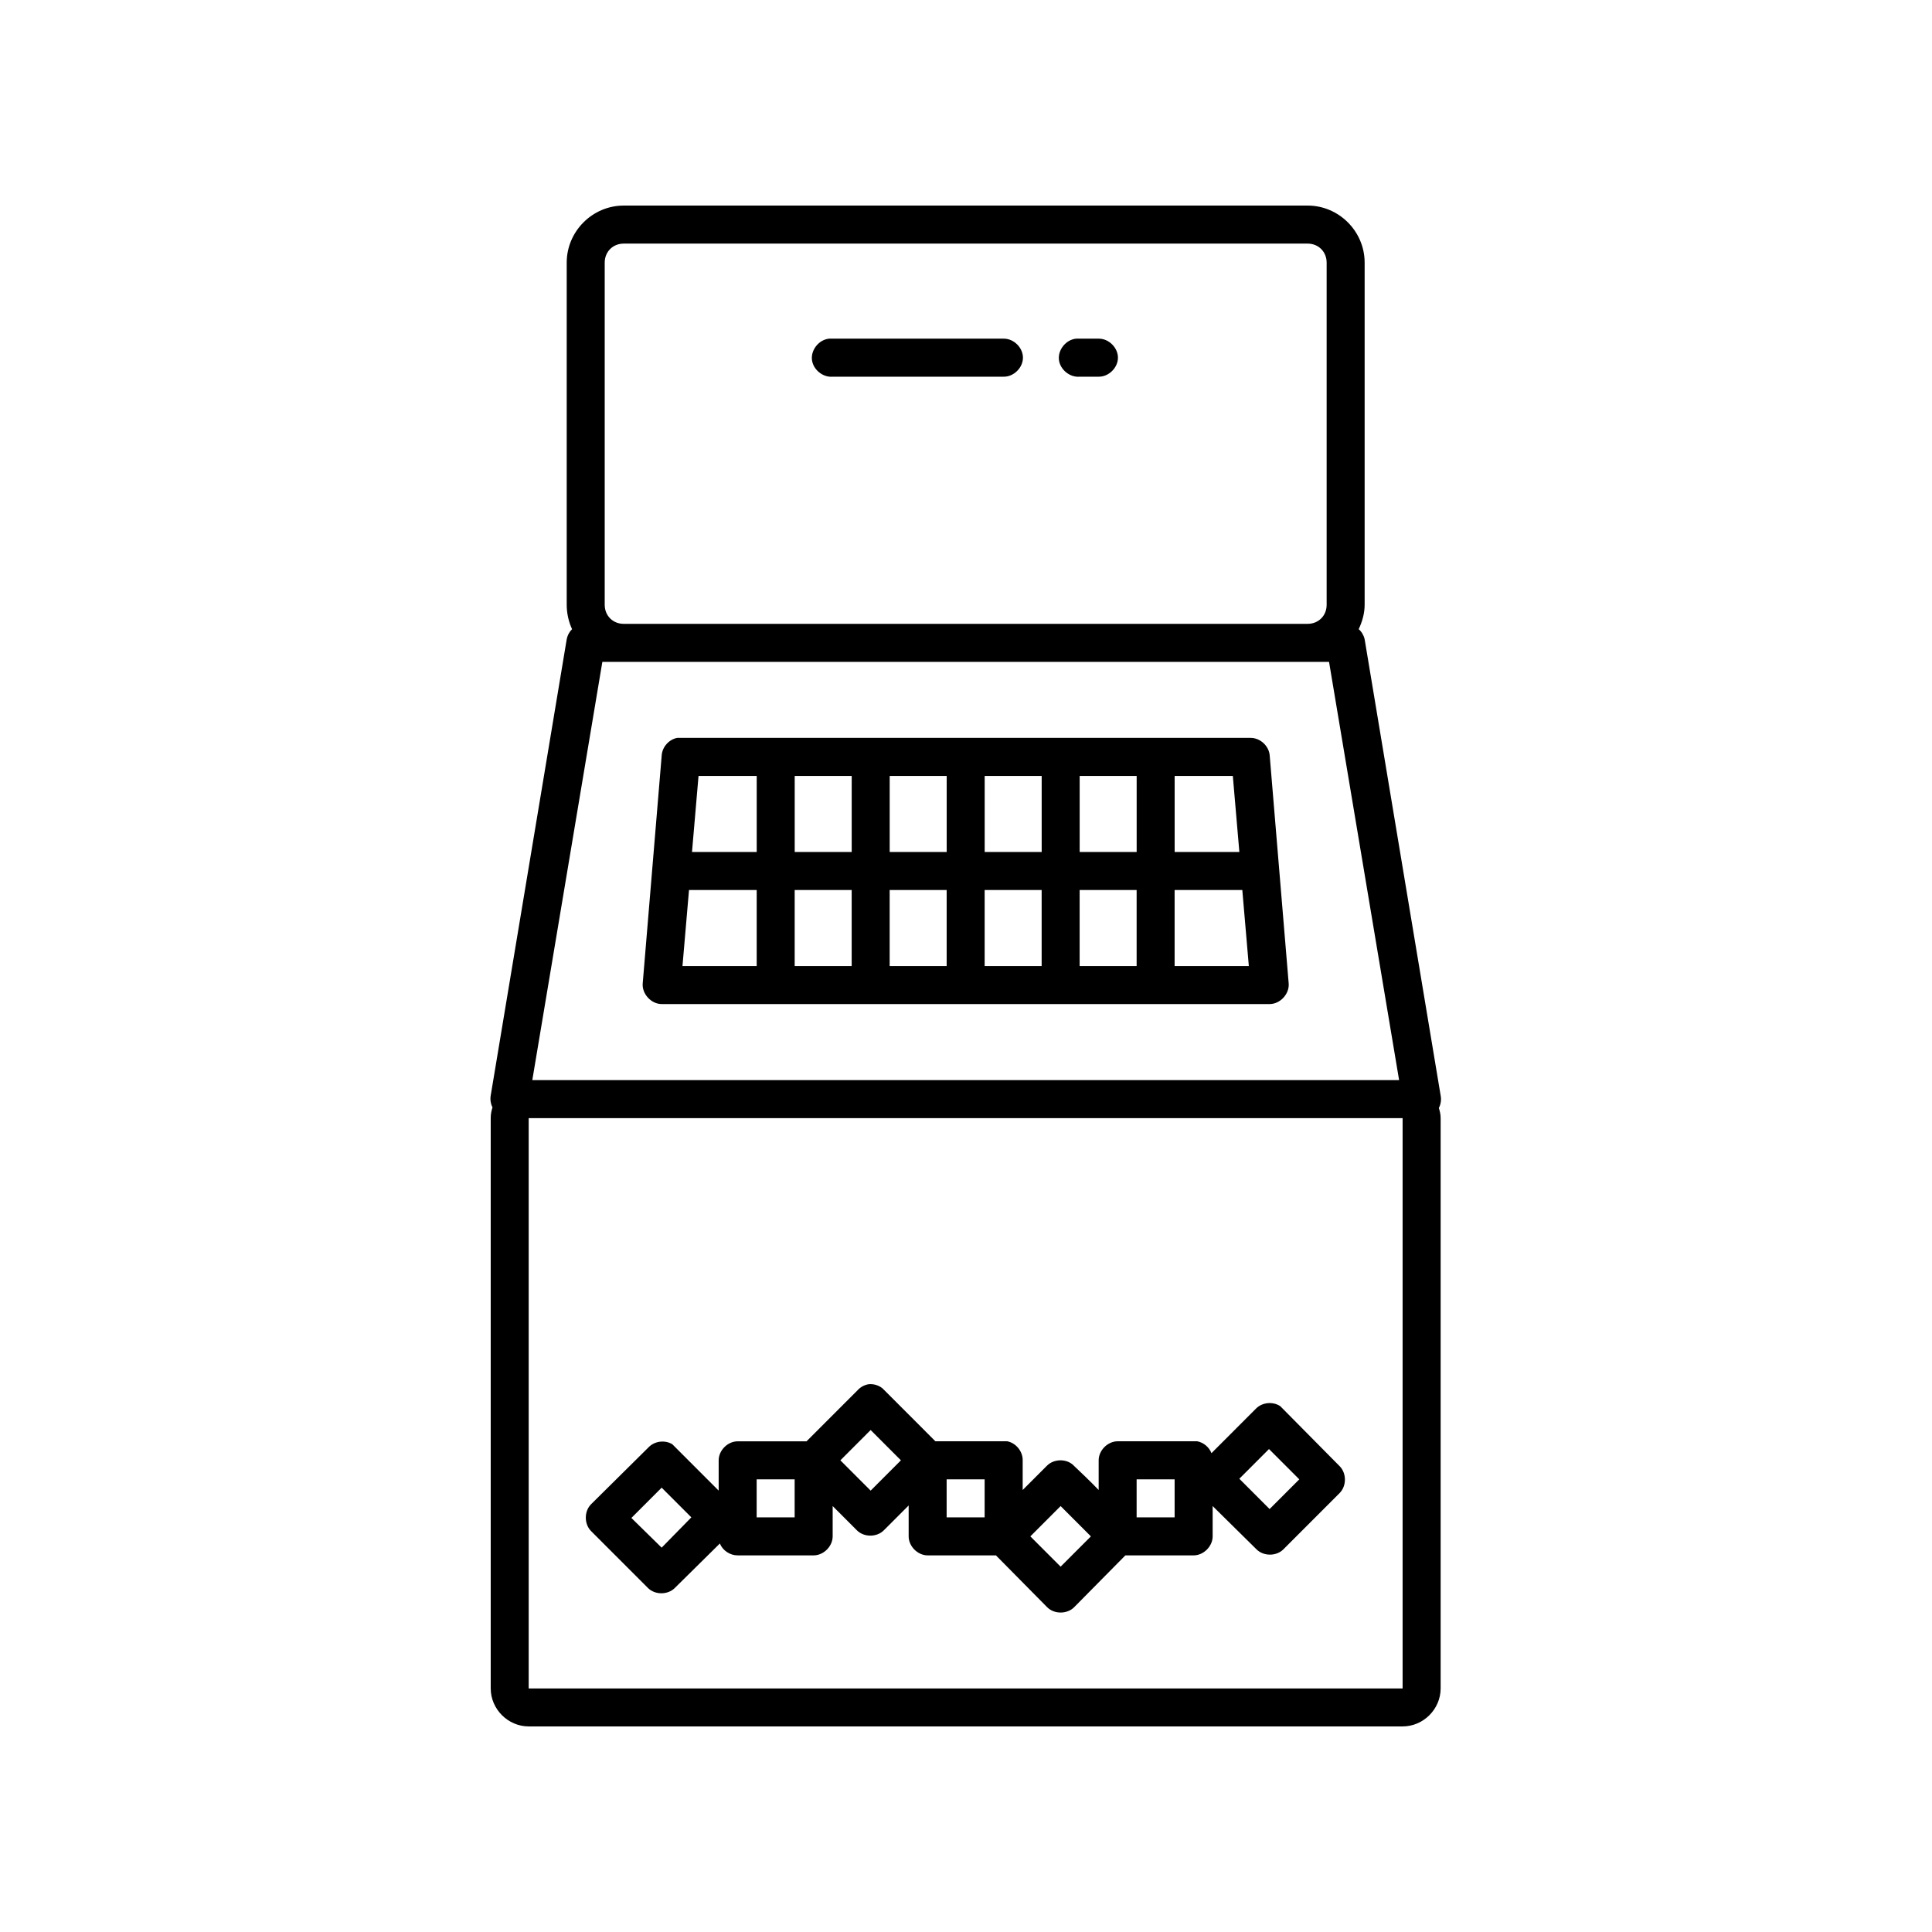 <?xml version="1.0" encoding="UTF-8"?>
<!-- Uploaded to: SVG Repo, www.svgrepo.com, Generator: SVG Repo Mixer Tools -->
<svg fill="#000000" width="800px" height="800px" version="1.1" viewBox="144 144 512 512" xmlns="http://www.w3.org/2000/svg">
 <path d="m309.29 198.48c-8.281 0-15.105 6.828-15.105 15.113v90.688c0 2.254 0.516 4.527 1.418 6.453-0.73 0.719-1.23 1.668-1.418 2.676l-20.141 120.91c-0.184 1.062-0.016 2.188 0.473 3.148-0.297 0.941-0.473 1.805-0.473 2.832v151.14c0 5.496 4.578 10.078 10.07 10.078h231.6c5.492 0 10.07-4.582 10.07-10.078v-151.14c0-0.98-0.203-1.777-0.473-2.676 0.523-1.008 0.691-2.191 0.473-3.305l-20.141-120.91c-0.227-1.027-0.785-1.977-1.574-2.676 0.922-1.945 1.574-4.176 1.574-6.453v-90.688c0-8.285-6.824-15.113-15.105-15.113zm0 10.078h181.25c2.875 0 5.035 2.16 5.035 5.039v90.688c0 2.879-2.16 5.039-5.035 5.039h-181.25c-2.875 0-5.035-2.16-5.035-5.039v-90.688c0-2.879 2.16-5.039 5.035-5.039zm54.438 25.191c-2.637 0.246-4.809 2.871-4.562 5.512 0.246 2.637 2.871 4.812 5.508 4.566h45.312c2.66 0.039 5.106-2.375 5.106-5.039 0-2.66-2.445-5.074-5.106-5.039h-46.258zm65.453 0c-2.637 0.246-4.809 2.871-4.562 5.512 0.246 2.637 2.871 4.812 5.508 4.566h5.035c2.66 0.039 5.106-2.375 5.106-5.039 0-2.66-2.445-5.074-5.106-5.039-1.961-0.004-4.09 0-5.981 0zm-125.55 85.648h192.58l18.566 110.84h-229.71zm19.824 20.152c-2.16 0.406-3.922 2.375-4.09 4.566l-5.035 60.457c-0.262 2.789 2.234 5.523 5.035 5.512h161.11c2.801 0 5.297-2.719 5.035-5.512l-5.035-60.457c-0.234-2.477-2.547-4.578-5.035-4.566h-151.98zm5.664 10.078h15.418v20.152h-17.148zm25.488 0h15.105v20.152h-15.105zm25.172 0h15.105v20.152h-15.105zm25.172 0h15.105v20.152h-15.105zm25.172 0h15.105v20.152h-15.105zm25.172 0h15.418l1.73 20.152h-17.148zm-128.7 30.23h17.938v20.152h-19.668zm28.004 0h15.105v20.152h-15.105zm25.172 0h15.105v20.152h-15.105zm25.172 0h15.105v20.152h-15.105zm25.172 0h15.105v20.152h-15.105zm25.172 0h17.938l1.73 20.152h-19.668zm-171.18 60.457h231.6v151.14h-231.6zm89.996 70.535c-1.082 0.195-2.094 0.758-2.832 1.574l-13.531 13.539h-18.25c-2.637 0-5.035 2.398-5.035 5.039v8.027c-4.047-4.051-8.293-8.297-12.273-12.281-1.941-1.211-4.711-0.863-6.293 0.789l-15.262 15.113c-1.84 1.863-1.84 5.223 0 7.086l15.105 15.113c1.859 1.84 5.219 1.84 7.082 0l11.957-11.809c0.754 1.863 2.711 3.168 4.719 3.148h20.141c2.637 0 5.035-2.398 5.035-5.039v-8.031l6.449 6.457c1.859 1.84 5.219 1.84 7.082 0l6.609-6.613v8.188c0 2.637 2.398 5.039 5.035 5.039h18.094l13.531 13.695c1.871 1.938 5.367 1.938 7.238 0l13.531-13.695h18.094c2.637 0 5.035-2.398 5.035-5.039v-8.031l11.645 11.492c1.859 1.84 5.219 1.84 7.082 0l14.945-14.957c1.84-1.863 1.84-5.223 0-7.086-5.211-5.269-10.57-10.691-15.734-15.902-1.934-1.328-4.809-1.051-6.449 0.629l-11.801 11.809c-0.613-1.598-2.094-2.832-3.777-3.148h-21.082c-2.637 0-5.035 2.398-5.035 5.039v7.871c-2.215-2.301-4.648-4.625-6.922-6.769-1.906-1.578-5.012-1.434-6.766 0.312l-6.449 6.457v-7.871c0.043-2.352-1.781-4.598-4.09-5.039h-19.039l-13.531-13.539c-0.148-0.168-0.305-0.328-0.473-0.473-1.043-0.852-2.438-1.262-3.777-1.102zm0.629 12.121 8.023 8.031-8.023 8.027-8.023-8.027zm105.57 5.039 8.023 8.031-7.867 7.871-8.023-8.031zm-135.78 8.031h10.07v10.078h-10.07zm50.348 0h10.07v10.078h-10.07zm50.348 0h10.07v10.078h-10.07zm-125.87 2.203 7.867 7.871-7.867 8.027-8.023-7.871zm105.73 4.879 8.023 8.031-8.023 8.027-8.023-8.027z"/>
</svg>